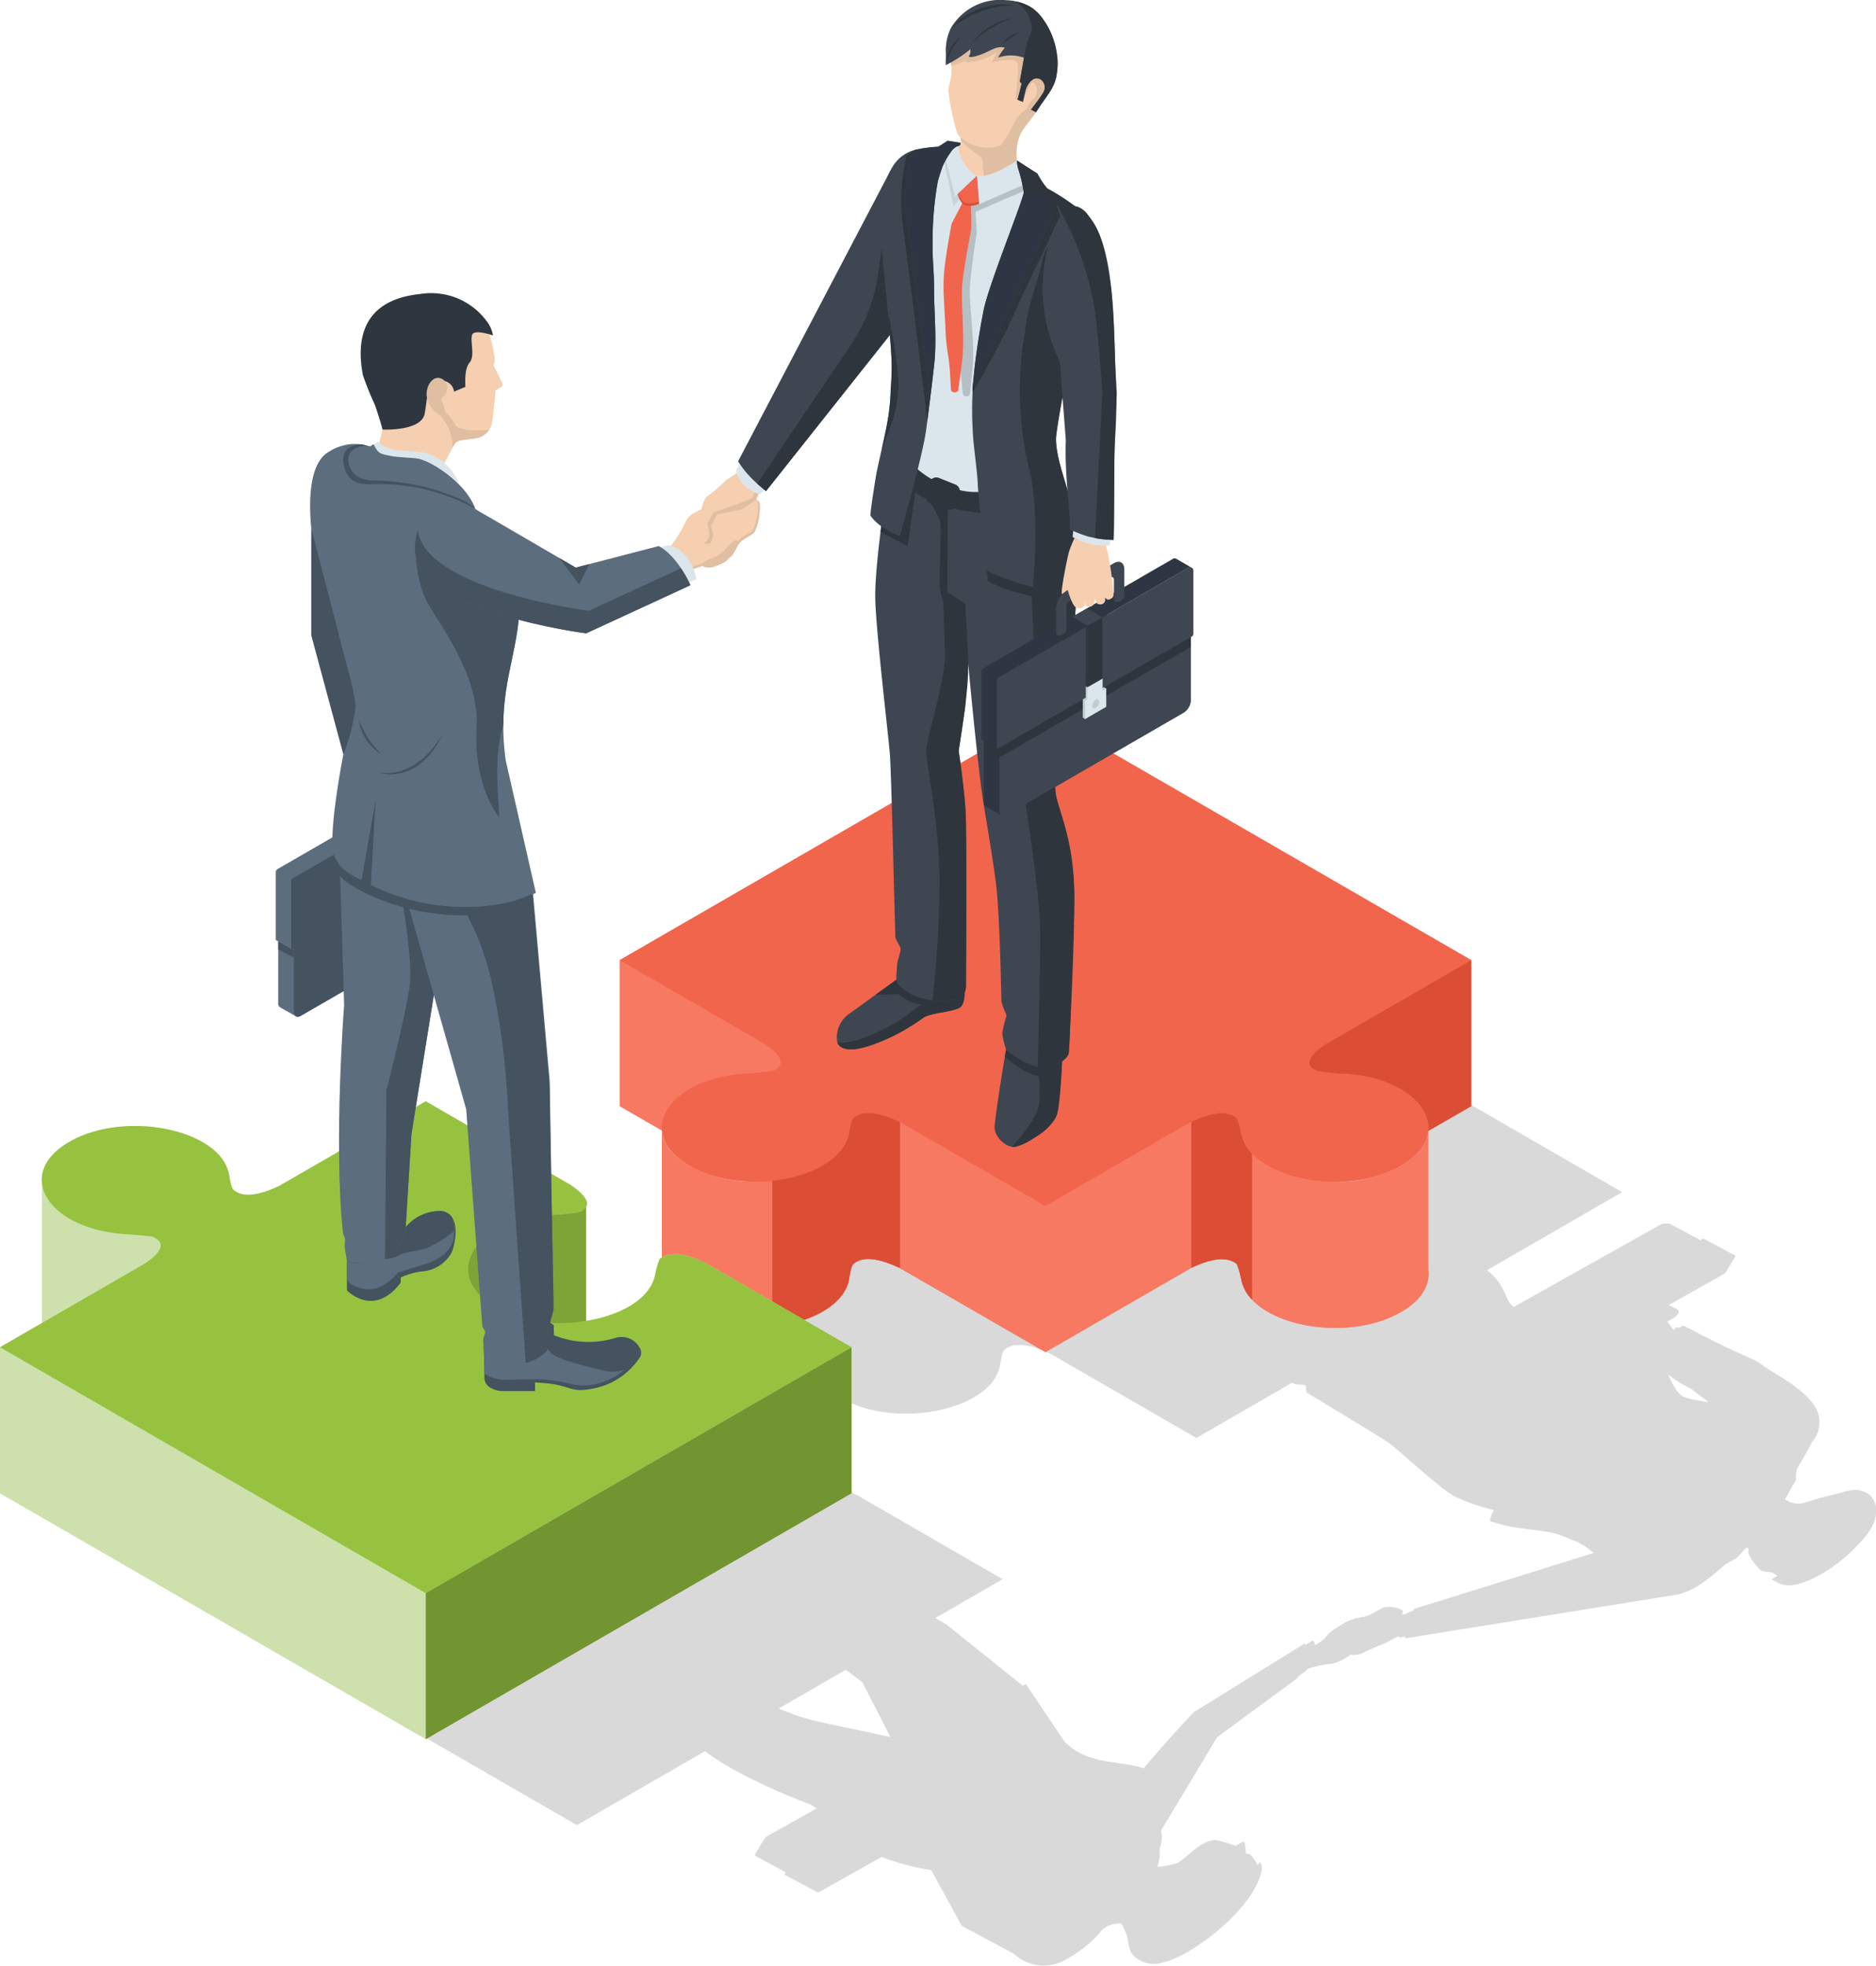 <svg xmlns="http://www.w3.org/2000/svg" width="234.781" height="245.922" viewBox="0 0 234.781 245.922"><g transform="translate(-454.528 -991.479)"><path d="M702.71,1264.383a2.456,2.456,0,0,0-.852-1.976,2.963,2.963,0,0,0-.915-.437,2.489,2.489,0,0,0-.311-.085,4.911,4.911,0,0,0-2.169.265l-.4.108c-.352.1-.735.2-1.161.3-.176.039-.353.081-.525.122l-.091.021,0,0c-.38.094-.733.19-1,.279-.545.186-1.023.316-1.467.445a2.678,2.678,0,0,1-1.924-.091,3.435,3.435,0,0,1-.564-.335l.014-.008h0l1.351-2.4a4.552,4.552,0,0,1,.141-1.436c.723-1.154,1.388-2.348,1.865-3.318a3.567,3.567,0,0,0,.935-2.353c.17-3.18-4.455-5.468-7-7.135-1.382-1.1-1.4-.666-7.866-3.947a24.164,24.164,0,0,0-2.264-1.134s-.11.105-.287.277l-.5-.045-.349.331c-.216-.309-.482-.691-.772-1.047l.524-.294c.81-.456,1.141-1,.737-1.219l-1.069-.573c7.366-4.136,7.015-3.883,7.178-4.166l1.051-1.736c.094-.13.118-.254.029-.3l-3.834-2.051a.432.432,0,0,0-.33.064l-.153.086-3.833-2.054a1.948,1.948,0,0,0-1.476.29l-18.025,10.116c-1.185-.72-.905-2.73-3.381-4.586l16.928-9.773-53.285-30.764-53.286,30.765-10.174,14.979,18.9,10.749c6.975,4.027,18.879,1.554,19.978-4.017.08-.407.224-1.674.559-1.979,1.365-1.227,3.861-.406,5.828.526l18.2,10.5,11.943-6.9c.243.092.488.17.6.2a6.705,6.705,0,0,1,1.075.089c.19.117,0,.809.207.936,3.4,2.078,9.031,5.426,10.395,6.385.844.594,6.156,5.515,8.089,6.6a24.122,24.122,0,0,0,4.5,1.59h0l.424.116a3.626,3.626,0,0,0-.5,1.376,20.923,20.923,0,0,0,3.022.77c.161.034.472.079.854.13s.837.108,1.287.162c0,0,1.677.212,2.772.422a16.7,16.7,0,0,1,1.727.607c.081.033.163.065.243.1l.992.4a9.083,9.083,0,0,1,1.7,1.083c.138.1.274.209.407.312l-22.51,7.01s-.039.087-.1.226l-.748.26-.106.141c-.213.028-.455.056-.573.058l.029-.047.035-.018-.03.009c.02-.033.037-.065.053-.1v0a.379.379,0,0,0,.046-.261v0a.149.149,0,0,0-.036-.058.977.977,0,0,0-.092-.076,3.324,3.324,0,0,0-2.162-.346c-.373.074-1.626.936-2.411,1.158-.188.023-.481.075-.809.151-.111.015-.216.029-.319.05a1.819,1.819,0,0,0-.456.156,4.344,4.344,0,0,0-.848.344c-.739.426-1.161.71-1.662,1.054a3.8,3.8,0,0,0-1.005,1.037c-.313.223-.612.433-.888.622l-.119.08-.018.012-.126.081a1.357,1.357,0,0,0-.327-.594l-.951.585a2.127,2.127,0,0,0-.034-.218h0l-13.889,8.6h0s-3.073,3.2-6.28,7.021l-.056-.018-.213-.063-.1-.029c-.048-.014-.1-.027-.146-.039l-.082-.022c-.086-.021-.171-.042-.257-.061l-.068-.017c-.106-.025-.211-.047-.318-.068l-.012,0c-2.242-.462-4.611-.478-6.754-1.606h0a7.909,7.909,0,0,1-1.87-1.369l-4.873-7.244c-.122.075-.244.151-.366.228l-9.579-7.682-1.38-.8,8.422-4.862c-.036-.021-18.189-10.5-18.229-10.521-10.953-5.19-10.776-6.225-35.057-20.243l-18.357,10.6c-1.945.908-4.372,1.675-5.709.472-.336-.3-.48-1.573-.56-1.98-1.1-5.569-13-8.043-19.979-4.015s-2.692,10.9,6.958,11.535c.453.029,2.507.189,3.428.323,2.043.839.769,2.169-.816,3.3l-18.245,10.534,53.286,30.764,16.032-9.256c4.679,3.578,13.174,6.658,13.174,6.658l.806.5-6.01,3.373,0,0-.1.057-.012.009c-.028.017-.055.035-.08.052l0,0a1.188,1.188,0,0,0-.369.369l-1.085,1.767c-.1.155-.092.289.048.363l3.729,2-.133.221c-.03.037-.033.073,0,.091l4.069,2.176a.417.417,0,0,0,.352-.068l7.715-4.331a28.19,28.19,0,0,0,6.191,1.626l3.848,7,6.479,3.466a5.491,5.491,0,0,0,6.573.731,15.685,15.685,0,0,0,3.736-2.829l.092-.077c.118-.139.318-.37.52-.614a3.04,3.04,0,0,1,2.575-.953s.11.179.262.491c.087.185.195.431.325.756.055.147.11.305.164.472a6.818,6.818,0,0,0,.483,1.956,3.564,3.564,0,0,0,3.73,1.226c3.683-.634,11.709-6.854,12.573-11.536a1.141,1.141,0,0,0-.208-1.076s-.126.165-.32.4a3.307,3.307,0,0,0-.958-1.378c-.054-.048-.126-.035-.455-.046l-.171-1.431c-.015-.114-.175-.119-.368-.012l-.675.378a.2.2,0,0,1-.146.033c-.289-.1-1.679-.554-2.29-.672a1.753,1.753,0,0,0-.728.042h0l-.006,0c-1.617.364-3.2,2.293-4.249,2.82a11.867,11.867,0,0,1-2.486.469,5.113,5.113,0,0,0,.292-2.289,3.906,3.906,0,0,0,.2-2.2c0-.011,0-.021,0-.031l-.064.1c.03-.061.084-.169.153-.308.979-1.609,4.052-6.726,5.75-9.556l.906-1.512.249-.415,10.048-7.391c.053-.085.1-.17.15-.253l.94-.683c.067-.079.128-.156.188-.234a14.939,14.939,0,0,1,2.279-.553,5.094,5.094,0,0,0,2.8-1.022c.128-.075.24-.146.342-.213a2.5,2.5,0,0,0,1.519-.207c.634-.374,2.855-1.26,2.855-1.26l1.566-.819a.46.46,0,0,0,.12.152l.739-.127c-.016.157-.015.236-.015.236L677.443,1275h0c2.285-.338,4.116-1.819,6.471-3.895l1.34-.714,1.227-1.314a.5.5,0,0,1,.326.174,1.438,1.438,0,0,0-.088.466,7.262,7.262,0,0,0,1.66,2.262c1.163.226,1.078-.049,1.982.612-.225.129-.463.272-.724.436l.147.072-.034,0a4.269,4.269,0,0,1,.7.362,3.071,3.071,0,0,0,1.881.287c2.372-.372,5.433-2.323,7.632-4.529.31-.311.6-.614.863-.906l.008-.009a9.066,9.066,0,0,0,1.393-1.894A3.856,3.856,0,0,0,702.71,1264.383Zm-137.323,24.808,8.4-4.848,2.068,1.553,3.513,6.859C568.609,1290.439,569.3,1290.763,565.387,1289.191Zm114.52-38.65a7.525,7.525,0,0,1-1.321-.371,1.78,1.78,0,0,1-.208-.127c-.15-.144-.278-.236-.418-.38a9.756,9.756,0,0,1-1.254-2.266,13.218,13.218,0,0,0,2.814,1.754l2.278,1.728C681.088,1250.766,680.437,1250.651,679.907,1250.541Z" transform="translate(-13.406 -83.967)" opacity="0.15"/><g transform="translate(454.528 1080.833)"><g transform="translate(77.549)"><path d="M693.655,1174.977v18.273l0,0-5.354,3.089-.007.005-11.02,6.363-1.974,1.139c-1.57,1.123-2.9,2.523-.814,3.294a24.015,24.015,0,0,0,3.428.325c6.194.407,10.175,3.384,10.387,6.531a3.465,3.465,0,0,1,0,.541c-.113,1.581-1.19,3.17-3.433,4.464-6.978,4.029-18.88,1.553-19.979-4.019a13.147,13.147,0,0,0-.558-1.977c-1.454-1.181-3.756-.445-5.709.471l-18.252,10.535-18.195-10.5c-1.967-.932-4.464-1.753-5.829-.525-.334.3-.48,1.572-.56,1.979-1.1,5.57-13,8.043-19.977,4.017-2.28-1.318-3.358-2.937-3.44-4.544v-.388c.153-3.174,4.151-6.191,10.394-6.6.454-.03,2.509-.191,3.429-.325,2.073-.849.732-2.21-.885-3.344l-1.887-1.092c-2.583-1.494-7.327-4.233-11.039-6.378l-.012-.007c-2.965-1.713-5.271-3.043-5.285-3.05v-18.271l53.286-30.766Z" transform="translate(-587.083 -1144.213)" fill="#f77962"/><path d="M644.118,1241.123v18.271l-18.2-10.5c-1.967-.932-4.464-1.753-5.829-.525-.334.3-.48,1.572-.56,1.979-1.1,5.57-13,8.043-19.977,4.017-2.28-1.318-3.358-2.937-3.44-4.544V1231.5c0,.061.007.123.012.184.135,1.558,1.215,3.123,3.427,4.4a16.327,16.327,0,0,0,7.612,1.977c5.822.171,11.616-2.189,12.366-6,.08-.4.226-1.671.56-1.977,1.367-1.226,3.862-.407,5.829.525Z" transform="translate(-590.832 -1179.593)" fill="#f77962"/><path d="M693.655,1174.978l-53.285-30.764-53.286,30.765c.037.021,18.189,10.5,18.223,10.525,1.616,1.136,2.958,2.495.883,3.345-.92.135-2.972.293-3.427.323-9.65.634-13.937,7.5-6.955,11.536s18.879,1.554,19.978-4.017c.08-.407.224-1.673.559-1.978,1.365-1.228,3.861-.406,5.828.526l18.2,10.5,18.251-10.537c1.953-.915,4.255-1.651,5.709-.47a13.418,13.418,0,0,1,.559,1.978c1.1,5.571,13,8.047,19.977,4.017s2.694-10.9-6.953-11.534a24.353,24.353,0,0,1-3.429-.325c-2.086-.772-.755-2.173.815-3.3Z" transform="translate(-587.083 -1144.213)" fill="#f1654c"/><path d="M726.1,1231.668v18.273c-.113,1.581-1.19,3.17-3.433,4.464-6.978,4.029-18.88,1.553-19.979-4.019a13.155,13.155,0,0,0-.558-1.977c-1.454-1.181-3.756-.445-5.709.471l-18.252,10.535v-18.273l18.249-10.535c1.953-.916,4.257-1.652,5.709-.471a13.22,13.22,0,0,1,.56,1.977c.751,3.812,6.559,6.175,12.385,6a16.337,16.337,0,0,0,7.594-1.979c2.2-1.273,3.283-2.829,3.426-4.384Z" transform="translate(-624.88 -1179.615)" fill="#f77962"/><path d="M716.972,1234.587v18.275a5.039,5.039,0,0,1-1.341-2.476,13.155,13.155,0,0,0-.558-1.977c-1.454-1.181-3.756-.445-5.709.471v-18.273c1.953-.916,4.254-1.652,5.706-.471a13.233,13.233,0,0,1,.56,1.977A5.014,5.014,0,0,0,716.972,1234.587Z" transform="translate(-637.826 -1179.615)" fill="#db4d35"/><path d="M760.094,1263.5a3.482,3.482,0,0,1,0,.541Z" transform="translate(-658.878 -1193.713)" fill="#db4d35"/><path d="M754.886,1196.8v18.275l-5.354,3.089v-.075c.236-3.339-3.84-6.641-10.387-7.072a23.979,23.979,0,0,1-3.428-.325c-2.087-.771-.755-2.172.814-3.294Z" transform="translate(-648.316 -1166.034)" fill="#db4d35"/><path d="M635.728,1230.616v18.273c-1.967-.932-4.464-1.753-5.829-.525-.334.3-.48,1.572-.56,1.979-.631,3.2-4.819,5.372-9.594,5.885v-18.273c4.774-.511,8.963-2.69,9.594-5.888.08-.4.226-1.671.56-1.977C631.266,1228.865,633.761,1229.684,635.728,1230.616Z" transform="translate(-600.637 -1179.593)" fill="#db4d35"/></g><g transform="translate(0 48.43)"><path d="M561.1,1257.762v18.273L507.814,1306.8l-53.286-30.764v-18.272l5.245-3.029,0-17.64c-.127-1.76.92-3.572,3.426-5.019,6.978-4.029,18.88-1.556,19.979,4.014.082.407.226,1.675.562,1.981,1.337,1.2,3.763.435,5.709-.473L507.81,1227l18.2,10.5c1.231.866,2.349,1.908,1.869,2.706v14.258c4.366-.685,8.051-2.777,8.639-5.759a13.526,13.526,0,0,1,.56-1.979c1.473-1.2,3.824-.424,5.793.51C542.908,1247.259,561.061,1257.74,561.1,1257.762Z" transform="translate(-454.528 -1226.997)" fill="#cee0ab"/><path d="M507.815,1288.523l-53.286-30.765,18.245-10.534c1.585-1.127,2.859-2.458.816-3.3-.92-.133-2.975-.294-3.428-.322-9.65-.635-13.936-7.507-6.958-11.535s18.879-1.554,19.979,4.015c.081.407.225,1.675.56,1.98,1.337,1.2,3.764.437,5.709-.471l18.357-10.6,18.2,10.506c1.613,1.135,3.035,2.576.909,3.363a24.1,24.1,0,0,1-3.428.325c-9.647.635-13.932,7.506-6.955,11.534s18.879,1.554,19.98-4.016a13.476,13.476,0,0,1,.559-1.979c1.474-1.2,3.824-.423,5.794.511.04.018,18.193,10.5,18.229,10.521Z" transform="translate(-454.528 -1226.996)" fill="#96c240"/><path d="M598.893,1279.583v18.273l-53.282,30.761v-18.27l37.456-21.626Z" transform="translate(-492.325 -1248.818)" fill="#729431"/><path d="M569.416,1249.58v14.258a17.857,17.857,0,0,1-11.341-1.742c-6.977-4.027-2.691-10.9,6.957-11.533a24.293,24.293,0,0,0,3.427-.325A1.774,1.774,0,0,0,569.416,1249.58Z" transform="translate(-496.068 -1236.368)" fill="#7ea336"/></g></g><g transform="translate(489.036 991.478)"><g transform="translate(0 36.716)"><g transform="translate(0 58.257)"><path d="M537.985,1168.791l1.951,1.1,0,7.912a1.937,1.937,0,0,1-.879,1.521l-22.184,12.813a.607.607,0,0,1-.634.051l-1.922-1.083a.6.6,0,0,1-.274-.576v-7.913Z" transform="translate(-513.734 -1160.032)" fill="#5c6d7e"/><path d="M514.045,1192.832v.962l1.951,1.045v-1.147l-.134.077a.127.127,0,0,1-.151,0Z" transform="translate(-513.734 -1170.008)" fill="#45525f"/><path d="M513.513,1171.379v8.393a.123.123,0,0,0,.074.129l1.9,1.1a.123.123,0,0,0,.149,0l13.6-7.855v-11.089l-15.523,8.964A.416.416,0,0,0,513.513,1171.379Z" transform="translate(-513.513 -1157.235)" fill="#5c6d7e"/><path d="M541.416,1156.137a.42.42,0,0,0-.629-.364L517.023,1169.5a.419.419,0,0,0-.21.364v8.394c0,.125.088.176.2.114l.135-.077v7.913c0,.562.394.787.879.508l22.184-12.813a1.937,1.937,0,0,0,.879-1.521l0-7.912.136-.078a.435.435,0,0,0,.2-.34Z" transform="translate(-514.882 -1154.606)" fill="#45525f"/><path d="M513.869,1167.6l1.951,1.1,13.572-7.836,10.172-5.874a.414.414,0,0,1,.385-.017l-1.883-1.085a.413.413,0,0,0-.432-.008l-8.242,4.759Z" transform="translate(-513.661 -1153.818)" fill="#5c6d7e"/></g><g transform="translate(8.909 114.768)"><g transform="translate(0.001)"><path d="M536.1,1252.435l-7.354,4.245v2.28a3.47,3.47,0,0,0,3.152,1.249,5.8,5.8,0,0,0,3.218-2.059s4.3-1.123,5.5-2.027a4.526,4.526,0,0,0,1.372-4.753l0-.007a1.841,1.841,0,0,0-1.578-.947A5.681,5.681,0,0,0,536.1,1252.435Z" transform="translate(-528.743 -1250.414)" fill="#45525f"/><g transform="translate(0 0.957)"><path d="M542.115,1255.451h0a3.74,3.74,0,0,1-.374,1.04,4.63,4.63,0,0,1-3.687,2.192,8.892,8.892,0,0,0-2.578.75v.636c-3.4,4.5-6.731.975-6.731.975v-1.406a3.272,3.272,0,0,0,3.055,1.152,6.335,6.335,0,0,0,3.314-1.995s4.5-1.206,5.662-2.156a4.549,4.549,0,0,0,1.213-4.59C542.018,1252.094,542.685,1253.146,542.115,1255.451Z" transform="translate(-528.743 -1252.05)" fill="#45525f"/></g></g><g transform="translate(17.131 15.559)"><path d="M577.553,1278.61a2.577,2.577,0,0,0-3.006-1.278,11.545,11.545,0,0,1-7.749-.322c-1.725,3.35-8.774,1.49-8.774,1.49l.082,3.294a3.7,3.7,0,0,0,2.059.776c.756.07,2.417-.153,5.245-.008,2.2.113,3.517,1.405,7.143.555a7.9,7.9,0,0,0,5.072-4.358C577.6,1278.708,577.578,1278.659,577.553,1278.61Z" transform="translate(-558.024 -1277.01)" fill="#45525f"/><path d="M577.676,1280.9a8.932,8.932,0,0,1-5.351,3.9c-3.625.849-2.99-.287-6.875-.576q-.52-.039-.963-.064v1.083h-3.978a3.139,3.139,0,0,1-1.388-.311,1.5,1.5,0,0,1-.974-1.308l.006-.594a4.385,4.385,0,0,0,2.1.684c.756.071,2.606-.1,5.245.032,3.891.19,3.356,1.364,6.982.515a8.312,8.312,0,0,0,5.2-4.261A1.144,1.144,0,0,1,577.676,1280.9Z" transform="translate(-558.075 -1278.251)" fill="#45525f"/></g><path d="M528.743,1260.772v-2.28a6.729,6.729,0,0,0,4.769-.228,4.829,4.829,0,0,0,1.834-.515c.7-.435,2.365-.435,3.692-.989a16.592,16.592,0,0,0,3.088-1.979s.6,3.089-4.271,4.3l-2.743.852s-1.722,2.332-3.893,2.091S528.743,1260.772,528.743,1260.772Z" transform="translate(-528.742 -1252.226)" fill="#5c6d7e"/><path d="M558.106,1282.851a4.354,4.354,0,0,0,2.88.782c1.846-.04,3.459-.051,3.459-.051a16.931,16.931,0,0,1,4.263.538,7.333,7.333,0,0,0,4.164-.164,11.643,11.643,0,0,0,1.628-.732c.453-.3,1.115-.824,1.115-.824a4.81,4.81,0,0,1-2.836.039c-1.577-.452-4.831-1.091-6.178-2a4.026,4.026,0,0,1-.538-.625s-5.094.559-8.038-.26Z" transform="translate(-540.893 -1262.508)" fill="#5c6d7e"/></g><g transform="translate(7.906 56.279)"><path d="M527.027,1162.28l.653,20.9s-1.332,17.243-.152,28.468c.028.269.221.511.252.773.042.353-.076.723-.028,1.063.084.594.176,1.165.278,1.707,0,0,6.217,2.081,7.354-4.245l.724-11.664,2.8-17.4-4.381-31.445Z" transform="translate(-527.027 -1150.437)" fill="#5c6d7e"/><path d="M543.16,1187.445l-2.956,18.32-.725,11.664c-.566,3.188-2.56,4-2.585,4.017l.169-21.119s2.589-9.962,2.945-13.381c.514-4.957-2.925-20.889-2.925-20.889l3.24,3.063Z" transform="translate(-531.121 -1156.919)" fill="#45525f"/><path d="M556.636,1179.361l2.25,25.277.472,28.579-.435,1.642.467.353.021,1.229s-.786,5.473-8.738,2.948l-.115-2.455.274-.917-.378-.66-2.019-27.172-8.211-28.937Z" transform="translate(-532.503 -1162.393)" fill="#5c6d7e"/><path d="M553.5,1184.225a34.361,34.361,0,0,1,3.487,8.806,89.37,89.37,0,0,1,2.076,14.528c.193,3.667,2.333,33.751,2.333,33.751s2.849-.624,3.4-3a2.214,2.214,0,0,0,.122-.7c-.011-.2-.012-.491-.012-.973,0-.068-.476-.355-.471-.378.1-.427.338-1.2.438-1.673.01-.049-.078-5.122-.149-8.463-.187-8.868-.354-19.433-.354-19.433l-2.123-24.07A18.064,18.064,0,0,1,553.5,1184.225Z" transform="translate(-538.011 -1163.792)" fill="#45525f"/></g><g transform="translate(10.635)"><path d="M548.72,1066.3a.183.183,0,0,0-.091.143c-.048.514-.281,2.979-.45,3.944a2.427,2.427,0,0,1-2.063,1.979l-1.5.2c-.318.043-.9.159-1.075.428l-1.689,3.126-7.841-2.93.473-1.922a34.573,34.573,0,0,0-1.072-3.409,22.839,22.839,0,0,1-1.175-3.053c-1-4.485-.625-9.682,6.9-10.488,6.667-.714,8.885,3.62,9.4,8.227a.454.454,0,0,1-.017.184l-.144.477,1.09,2.245a.382.382,0,0,1-.152.5Z" transform="translate(-531.752 -1054.239)" fill="#f5cfb0"/><path d="M547.46,1057.706a3.964,3.964,0,0,1,.784,1.792s-2.319-.844-2.607-.089.4,2.653-.324,3.486-.512,3.028-.512,3.028l-1.429.6a1.544,1.544,0,0,0-1.8-1.344c-1.609.193-1.474,1.811-1.87,4.075s-5.282,2.013-5.282,2.013-.157-.75-.928-3.032a38.365,38.365,0,0,1-1.526-3.772c-.84-4.371-.128-9.372,7.11-10.146A8.662,8.662,0,0,1,547.46,1057.706Z" transform="translate(-531.692 -1054.242)" fill="#2e373f"/><path d="M553.62,1078.769l0,.006a2.439,2.439,0,0,1-1.709,1.079l-1.5.2c-.317.043-.9.159-1.075.428l-.318.588a5.583,5.583,0,0,0-1.2-3.674,1.533,1.533,0,0,0-.463-.472,3.871,3.871,0,0,1-1.212-1.337,2.5,2.5,0,0,1-.258-1.941c.191-.849,1.065-1.858,2.075-1.064a1.058,1.058,0,0,1,.34.433,1.63,1.63,0,0,1-.366,1.58c-.237.241-.377.375-.306.484a3.075,3.075,0,0,1,.443,1.442,6.354,6.354,0,0,1,1.3,1.626C550.052,1079.223,553.62,1078.769,553.62,1078.769Z" transform="translate(-537.544 -1061.733)" fill="#e0bea1"/></g><g transform="translate(48.704 25.466)"><path d="M596.763,1104.746a15.366,15.366,0,0,0,2.186-3.072c.686-1.429.728-1.541,2.051-2.219.83-.425,1.2-.284,1.2-.284s-1.054.418-.86,2.41c.063.648-.293.7-.293.7a26.8,26.8,0,0,0,1.93-2.022,9.376,9.376,0,0,0,.613-2.21s4.834-.913,5.027.55a7.014,7.014,0,0,1-.637,3.542c-.225.388-1.5.815-2.013,1.545-.479.687-.552,1.292-1.014,1.577-.641.394-2.914.91-4.35,1.4a3.948,3.948,0,0,0-1.219.707Z" transform="translate(-596.763 -1097.767)" fill="#f5cfb0"/></g><path d="M599.568,1112.3l-1.448.679-4.05-4.361,2.045-.562C599.164,1108.88,599.568,1112.3,599.568,1112.3Z" transform="translate(-546.942 -1076.573)" fill="#dbe6ec"/><g transform="translate(4.303 18.498)"><path d="M540.949,1087.376c-.819-.251-3.473-.317-4.222-.482a4.2,4.2,0,0,1-1.632-.66,1.1,1.1,0,0,1-.354-.376l-.931.714a1.092,1.092,0,0,0,.354.377,4.209,4.209,0,0,0,1.631.66c.749.165,3.4.231,4.223.482a13.821,13.821,0,0,1,4.895,3.135A6.54,6.54,0,0,0,540.949,1087.376Z" transform="translate(-526.239 -1085.858)" fill="#dbe6ec"/><path d="M545.345,1125.977c-1.25-9.246,1.822-13.066,1.765-20.559,0,0-1.792-7.295-3.328-9.038-.829-.94-2.958-2.293-2.253-1.9-1.037-2.828-4.657-5.485-6.882-6.164-.664-.2-2.588-.211-3.619-.4-1.279-.229-1.389-.317-1.734-.651a5.149,5.149,0,0,1-.484-.82c-.055.011-.381.263-.443.266-.094-.026-.8-.191-1.082-.243a6,6,0,0,0-4.006.879c-3.076,1.639-2.538,8.435-1.976,11.875.859,5.244,5.844,17.931,4.725,21.655-.9,2.979-2.913,14.07-2.241,16.7a5.077,5.077,0,0,0,3.521,3.38l1.864-11.457-.707,12.094s10.74,5.7,20.654.979Z" transform="translate(-520.869 -1086.083)" fill="#5c6d7e"/><path d="M554.4,1130.616c-1.537,4.517-.2,11.887-.621,11.381-.59-.714-3.122-4.57-2.72-11.17s-5.027-13.29-6.29-15.808c-1.388-2.764-1.544-7.419-1.216-6.831,0,0,6.7,2.937,12.846,5.995.042.164.064.255.064.255C556.51,1120.628,554.422,1124.31,554.4,1130.616Z" transform="translate(-530.222 -1095.103)" fill="#45525f"/><g transform="translate(13.122 7.828)"><path d="M577.773,1109.413l-13.049,6.018s-21.361-2.726-21.425-10.574c-.036-4.471,3.735-6.663,7.236-5.132.282.122,12.886,7.484,12.886,7.484l10.39-2.7C576.251,1105.835,577.773,1109.413,577.773,1109.413Z" transform="translate(-543.299 -1099.239)" fill="#5c6d7e"/><path d="M577.93,1111.56l-1.28,2.558-2.5-3.323c1.24.723,2.07,1.209,2.07,1.209Z" transform="translate(-556.103 -1104.034)" fill="#45525f"/><path d="M577.773,1111.764l-13.048,6.017s-21.36-2.727-21.424-10.574a6.644,6.644,0,0,1,.368-2.305c.963,7.457,21.389,10.061,21.389,10.061l11.539-5.32A14.615,14.615,0,0,1,577.773,1111.764Z" transform="translate(-543.299 -1101.589)" fill="#45525f"/></g><path d="M544.489,1094.555a24.97,24.97,0,0,0-13.141-3.07c-2.431.062-2.99-1.17-3.251-2.1-.758-2.7,1.464-2.833,2.149-2.9l.335.081.4.109c-1.017-.041-2.813.507-2.335,2.262.2.741.76,2.039,3.061,2.083a27.625,27.625,0,0,1,11.483,2.589,9.565,9.565,0,0,1,1.27.907A.422.422,0,0,1,544.489,1094.555Z" transform="translate(-523.803 -1086.116)" fill="#45525f"/><path d="M521.112,1104.477v13.367l4.02,14.912a24.342,24.342,0,0,0,1.532-6.064,27.2,27.2,0,0,0-.966-4.542Z" transform="translate(-520.97 -1093.584)" fill="#45525f"/><path d="M527.128,1170.774s.042.763.042,1.149c0,.415,1.747,1.959,6.042,3.5,6.248,2.247,14.083,2.168,17.977-.35l-.066-.676s-3.505,2-10.214,1.52a26.151,26.151,0,0,1-9.847-2.669l.594-10.576-1.752,9.938A8.283,8.283,0,0,1,527.128,1170.774Z" transform="translate(-523.466 -1117.736)" fill="#45525f"/><g transform="translate(6.113 34.825)"><path d="M535.371,1153.31c3.457.562,6.319-1.752,8.048-4.749C541.962,1151.944,538.849,1154.3,535.371,1153.31Z" transform="translate(-532.999 -1146.703)" fill="#45525f"/><path d="M531.317,1145.385a11.365,11.365,0,0,0,2.842,4.347A5.811,5.811,0,0,1,531.317,1145.385Z" transform="translate(-531.317 -1145.385)" fill="#45525f"/></g></g></g><g transform="translate(52.163)"><g transform="translate(18.048 57.222)"><g transform="translate(0 63.772)"><path d="M643.17,1198.294s-6.461,4.678-8.2,5.92a3.594,3.594,0,0,0-1.4,3.354c.267,1.208,1.99,1.254,4.111.538a23.537,23.537,0,0,0,6.522-3.394c.879-.688,4-.825,4.744-1.374,1-.732.391-3.69.391-3.69Z" transform="translate(-633.526 -1198.294)" fill="#3e4651"/><path d="M649.406,1203.86a1.37,1.37,0,0,1-.287.491c-.272.384-2.437.731-2.437.731a7.149,7.149,0,0,0-2.1.553,28.09,28.09,0,0,1-4.072,2.455c-3.621,1.7-4.965,1.587-4.965,1.587-1.724.07-1.871-.866-1.871-.866,1.851.452,7.1-1.926,9.843-4.27a4.2,4.2,0,0,1,.8-.453,5.167,5.167,0,0,1-3-1.32l-2.87.088c.9-.649,1.826-1.319,2.622-1.894a1.394,1.394,0,0,0,.719,1.048,9.4,9.4,0,0,0,1.447.906,8.931,8.931,0,0,0,2.327.641h0a7.9,7.9,0,0,0,2.829-.091,1.8,1.8,0,0,0,1.185-.878A3.417,3.417,0,0,1,649.406,1203.86Z" transform="translate(-633.586 -1199.401)" fill="#2f353d"/></g><g transform="translate(19.748 73.026)"><path d="M668.921,1214.113s-.974,5.2-1.625,10.481c-.195,1.583,1.671,3.046,2.73,2.713,1.436-.453,4.625-2.35,5.048-4.007a58.383,58.383,0,0,0,.665-6.839Z" transform="translate(-667.282 -1214.113)" fill="#3e4651"/><path d="M676.656,1217.221s-.246,6.2-.719,7.012a6.658,6.658,0,0,1-2.653,2.664c-1.951,1.348-2.9,1.2-2.9,1.2s3.089-3.274,3.364-5.272a16.9,16.9,0,0,0-.012-3.546,7.8,7.8,0,0,1-3.3-1.716c-.548-.4-.817-.623-.946-.742.056-.328.107-.621.152-.875a7,7,0,0,0,1.1.766,8.944,8.944,0,0,0,2.862,1.393v-.006c-.013-.09.053-1.911.053-1.911s1.036.371,1.863.642C676.042,1217,676.656,1217.221,676.656,1217.221Z" transform="translate(-668.198 -1214.873)" fill="#2f353d"/></g><g transform="translate(4.81)"><path d="M665.315,1094.583s1.231,9.432,1.365,10.236a17.314,17.314,0,0,1,.1,4.071c-.246,2.94-3,18.261-2.49,22.1.42,3.138,2.044,5.192,2.318,11.461.25,5.715-.488,18.408-.608,21.136a1.319,1.319,0,0,1-.526.982,3.759,3.759,0,0,1-2.388,1.095,7.186,7.186,0,0,1-3.86-1.51c-1.336-.846-1.1-.811-1.1-.811a10.39,10.39,0,0,1-.478-2.026,17.484,17.484,0,0,1,.553-2.231,9.271,9.271,0,0,1-.658-1.787c-.1-4.746-.271-10.923-.622-14.218-.275-2.585-1.375-9.061-1.579-10.279-.848-5.09-2.283-21.3-2.283-21.3a26.753,26.753,0,0,1,.14,7.263c-.206,2.445-1,7.213-1,7.213s.84,5.971.888,7.977c.128,5.391.019,21.531.019,21.531a1.6,1.6,0,0,1-1.343,1.622,10.945,10.945,0,0,1-2.275.182,9.7,9.7,0,0,1-2.893-.712,9.347,9.347,0,0,1-1.447-.906c-.376-.29-.846-.51-.727-1.808.051-.555.027-.8.123-1.5a12.766,12.766,0,0,0,.4-1.532c-.012-.414-.659-1.138-.672-1.592-.212-7.375-.484-19.471-.67-22.608-.115-1.942-1.807-15.839-1.846-19.893-.045-4.722,1.8-16.168,1.8-16.168a1.55,1.55,0,0,1,1.911-1.211c1.521.421,4.172,2.9,7.446,3.127C656.791,1092.759,664.96,1092.64,665.315,1094.583Z" transform="translate(-641.749 -1089.288)" fill="#3e4651"/><path d="M647.725,1090.653l-1.442,10.137c-1.1-.564-1.745-.933-3.4-1.78.085-.677.171-1.347.258-1.993.373.119.656.21.719.239l3.176-7C647.253,1090.375,647.483,1090.509,647.725,1090.653Z" transform="translate(-642.219 -1089.69)" fill="#2f353d"/><path d="M652.87,1098.241l2.509,1.309-.071,10.3,2.245,1.462.407,7.294-.412,5.6-.816,5.509s.773,4.917.886,8.313c.128,3.823.029,20.573.029,20.573.059.943-.119,1.838-1.074,2.131a7.521,7.521,0,0,1-3.119.2,136.822,136.822,0,0,0,.886-15.457c-.235-8.292-1.719-14.281-1.662-15.757.071-1.831,2.086-7.692,2.334-11.562.05-.785-.205-6.386-.215-7.134a6.655,6.655,0,0,1-.439-2.5c.027-2.644.133-5.526.129-7.025C654.485,1100.516,652.87,1098.241,652.87,1098.241Z" transform="translate(-646.284 -1093.003)" fill="#2f353d"/><path d="M675.09,1113.392s1.622,0,2.337.049c.585.04,2.447.036,2.447.036a6.241,6.241,0,0,1,.331,2.509,23.622,23.622,0,0,1-.043,3.023c-.57,5.936-2.759,15.084-2.48,21.936.078,1.917,2.12,5.2,2.366,12.612.067,2.011-.468,15.671-.6,18.938-.012.3-.06.81-.082,1.23a1.393,1.393,0,0,1-.4.74,6.713,6.713,0,0,1-.714.579,3.273,3.273,0,0,1-2.789.5s.417-14.524.295-17.785c-.182-4.882-1.764-14.82-1.764-14.82l1.213-15.438-.487-10.857Z" transform="translate(-655.132 -1099.291)" fill="#2f353d"/></g></g><g transform="translate(31.682)"><path d="M670.634,997.952a12.931,12.931,0,0,0-1.519-3.207c-3.072-5.338-10.93-1.374-11.506.916-.319,1.269.34,4.74.064,5.8-.218.838-.344,1.552-.344,1.552a31.96,31.96,0,0,0,1.118,5.365,2.592,2.592,0,0,0,.418.542c.166,1.058-.325,1.048-.7,1.505-.243.3-.893.206-.893.206,1.037,3.053,2.706,3.709,2.706,3.709,1.062.858,3.906.923,3.906.923a8.578,8.578,0,0,0,3.84-.8c-.894-.263-1.344-1.262-1.578-1.728a4.677,4.677,0,0,1-.255-2.119,4.947,4.947,0,0,1,.764-2.644h0c.3-.4.613-.84,1-1.291a33.289,33.289,0,0,0,2.24-3.516,9.692,9.692,0,0,0,.981-3.71A5.822,5.822,0,0,0,670.634,997.952Z" transform="translate(-657.014 -991.73)" fill="#f5cfb0"/><path d="M671.052,999.456a9.662,9.662,0,0,1-.981,3.71,33.273,33.273,0,0,1-2.238,3.516c-.388.451-.7.892-1,1.291a4.937,4.937,0,0,0-.764,2.645,4.668,4.668,0,0,0,.255,2.118c.042.082.09.181.146.29l-.154.022c-.573-.424-2.962,1.9-3.92,1.449-.834-.4-.218-2.975-.906-3.2a14.652,14.652,0,0,1-2.4-2.017s-.011-.156-.013-.2-.02-.154-.02-.154a5.1,5.1,0,0,0,5.021,1.009,17.787,17.787,0,0,0,1.807-3.083,5.019,5.019,0,0,1,1.542-1.592c-.073-.475.949-1.329,1.017-1.437s.3-.917.1-1.175a5.593,5.593,0,0,0-.317-.555c-.382-.494-1.191,2.007-1.355,2.437a5.337,5.337,0,0,1-.943-.387c.042-.509.321-2.626.3-4.192a.74.74,0,0,0-.738-.73,11.276,11.276,0,0,0-2.55.32l.64-1.263a7.718,7.718,0,0,1-3.572,1.243c-.582.057-.078-.427-.448-.135a9.42,9.42,0,0,1-1.669.584,21.211,21.211,0,0,1-.112-4.309c.575-2.289,8.433-6.254,11.5-.916a12.97,12.97,0,0,1,1.519,3.207A5.791,5.791,0,0,1,671.052,999.456Z" transform="translate(-657.189 -991.73)" fill="#e0bea1"/><path d="M667.712,992.513a6.436,6.436,0,0,0-3.273-1.006,7.143,7.143,0,0,0-7.009,3.586,6.546,6.546,0,0,0-.584,2.865c.023.422,0,1.68,0,1.68a17.173,17.173,0,0,0,3.066-1.986,1.192,1.192,0,0,1-.2.9c.29.222,1.47-.221,1.815-.362,1.034-.422,1.763-1.01,2.712-.742a8.154,8.154,0,0,0-.845,1.241,4.752,4.752,0,0,1,3.243.023c-.1.443-.461,2.609-.531,2.974l.232.239c-.434,1.774-.239,1-.506,2.016,0,0,.446.2.661.273,0,0,.3-1.385.349-1.509.611-1.685,1.633-1.617,2.057-1.136.928,1.056-.177,1.908-1.388,3.625l.634.322c1.315-2.131,2.292-2.929,2.559-4.526a11.183,11.183,0,0,0-.177-3.78A8.5,8.5,0,0,0,667.712,992.513Z" transform="translate(-656.834 -991.479)" fill="#3e4651"/><path d="M671.732,991.785A4.091,4.091,0,0,1,673.7,996.1a25.644,25.644,0,0,1-.872,2.679s-.249,1.456-.4,2.29l-.14.751.232.239c-.126.625-.506,2.016-.506,2.016.288.137.465.186.661.273,0,0,.326-1.528.429-1.746.7-1.47,1.5-1.319,1.946-.938a1.24,1.24,0,0,1,.2,1.488,22.506,22.506,0,0,1-1.557,2.177l.634.322.651-1.034a17.668,17.668,0,0,0,1.267-1.867,6.849,6.849,0,0,0,.75-3.965,9.974,9.974,0,0,0-1.721-4.677A5.092,5.092,0,0,0,671.732,991.785Z" transform="translate(-663.014 -991.606)" fill="#2f353d"/><g transform="translate(0 0.576)"><path d="M662.444,998.442a8.4,8.4,0,0,1,5.252-3.175A12.894,12.894,0,0,0,662.444,998.442Z" transform="translate(-659.16 -993.627)" fill="#2f353d"/><path d="M656.83,1002.6a5.007,5.007,0,0,1,1.921-3.383A11.43,11.43,0,0,0,656.83,1002.6Z" transform="translate(-656.83 -995.265)" fill="#2f353d"/><path d="M669.028,999.779a3.222,3.222,0,0,1,2.09-1.353C670.677,998.672,669.462,999.455,669.028,999.779Z" transform="translate(-661.892 -994.938)" fill="#2f353d"/><path d="M673.582,1000.4a11.392,11.392,0,0,1,1.82-4.863A21.953,21.953,0,0,1,673.582,1000.4Z" transform="translate(-663.782 -993.738)" fill="#2f353d"/><path d="M675.063,1005.568a12.535,12.535,0,0,0,.35-3.592A5.589,5.589,0,0,1,675.063,1005.568Z" transform="translate(-664.396 -996.411)" fill="#2f353d"/><path d="M676.035,999.683c1.385.389,1.568,2.7,1.393,3.36C677.457,1002.729,677.273,1000.264,676.035,999.683Z" transform="translate(-664.799 -995.459)" fill="#2f353d"/><path d="M676.559,997.366a1.972,1.972,0,0,1,1.312,1.779A3.734,3.734,0,0,0,676.559,997.366Z" transform="translate(-665.017 -994.498)" fill="#2f353d"/><path d="M657.848,995.5a8.8,8.8,0,0,1,8.073-2.943A12.594,12.594,0,0,0,657.848,995.5Z" transform="translate(-657.252 -992.463)" fill="#2f353d"/></g></g><g transform="translate(24.897 17.918)"><path d="M650.666,1022.857a12,12,0,0,1,2.651-.736c.167.072.29,2.386,2.177,3.828,1.571,1.2,5.443-1.67,5.443-1.67s1.254,3.241,1.51,3.263c0,0,.82,41.289-.924,41.145a53.111,53.111,0,0,1-9.353-1.489c-4.323-1.166-7.171-6.165-6.922-7.467C645.633,1057.724,649.266,1023.544,650.666,1022.857Z" transform="translate(-645.233 -1022.107)" fill="#dbe6ec"/><path d="M668.561,1027.36l-2.128-1.3-.2-.241-.862.511a7.49,7.49,0,0,1,1.522,2.592c-.449.191-3.349,1.238-4.943,1.812l-.3-2.627-2.242,2.292a2.068,2.068,0,0,0,.632,1.027l-1.334,2.823c-1.019,7.272-.785,7.051-.265,12.886a25.647,25.647,0,0,0,.474,3.543c.318,1.4.427,3.487.552,4.332.058.392.736.4.882.054,0,0,.2-1.773.359-3.686.238-2.784-.4-7.019-.37-9.361.025-1.819.865-7.223.865-7.223l-.15-2.568,6.262-2.7-.1-.506,1.242.366Z" transform="translate(-650.529 -1023.647)" opacity="0.17"/><path d="M660.757,1026.389l-2.732,2.584-.532-2.366-.643-2.189.389-.645s.245-.356.339-.493a1.463,1.463,0,0,1,.593-.527,1.686,1.686,0,0,0,.325-.118s-.275.774.659,2.242C660.057,1026.3,660.757,1026.389,660.757,1026.389Z" transform="translate(-650.054 -1022.326)" fill="#dbe6ec"/><path d="M663.528,1027.71l.276,3.574s2.32-1.027,3.025-1.327c.679-.29,2.637-1.152,2.637-1.152s-.1-.961-.185-1.293a14.23,14.23,0,0,0-.752-1.693s-1.824,1.111-2.408,1.358C664.181,1028,663.528,1027.71,663.528,1027.71Z" transform="translate(-652.825 -1023.647)" fill="#dbe6ec"/><g transform="translate(6.625 2.092)" opacity="0.11"><path d="M660.614,1028.091l-2.916,3.389-1.14-5.482.171-.315,1.176,4.556,2.4-2.273A.973.973,0,0,0,660.614,1028.091Z" transform="translate(-656.558 -1025.682)" fill="#2f353d"/></g></g><g transform="translate(0 58.946)"><path d="M606.045,1110.391c-.182.062-1.15.194-1.387-.288-.173-.35,1.752-1.025,1.752-1.025a3.746,3.746,0,0,0,1.208-.936,9.574,9.574,0,0,1,.985-.967c.342-.286.751.07.751.07a6.376,6.376,0,0,1-1.726,2.462A8.831,8.831,0,0,1,606.045,1110.391Z" transform="translate(-603.494 -1098.389)" fill="#e0bea1"/><path d="M611.623,1094.661l-2.574-2.426-1.706,1.128a19.465,19.465,0,0,1-2.268,1.955c-.513.267-.646,1.133-.941,2.066a5.477,5.477,0,0,0-.324,1.684,4.83,4.83,0,0,0,.486,1.41c.322.8.639,1.075,1.051.74.658-.536.157-1.941.112-2.175l.8-1.427,2.956-.56,1.979-1.284C610.8,1096.306,611.623,1094.661,611.623,1094.661Z" transform="translate(-603.144 -1092.236)" fill="#f5cfb0"/><path d="M612.21,1094.662a12.647,12.647,0,0,0-.532,1.177l-1.874,1.217-2.956.56-.8,1.428c.044.234.545,1.638-.113,2.175a.44.44,0,0,1-.712-.1.628.628,0,0,0,.24-.129c.658-.536.157-1.942.113-2.176l.8-1.426,2.809-.961,2.021-.817a12.725,12.725,0,0,1,.532-1.179l-2.227-2.094.123-.1Z" transform="translate(-603.733 -1092.236)" fill="#e0bea1"/><path d="M610.432,1102.417c-.226.388-1.5.817-2.015,1.546-.477.686-.55,1.292-1.014,1.576-.641.395-2.917.9-4.35,1.4-.114.04-.2.075-.264.1-.033-.091-.071-.182-.113-.277.053-.022.113-.047.173-.067,1.433-.5,3.709-1.009,4.348-1.4.464-.286.537-.889,1.016-1.577.51-.73,1.788-1.156,2.015-1.544a7.032,7.032,0,0,0,.637-3.543.565.565,0,0,0-.062-.2.667.667,0,0,1,.266.442A7.025,7.025,0,0,1,610.432,1102.417Z" transform="translate(-602.676 -1094.807)" fill="#e0bea1"/></g><g transform="translate(26.205 21.981)"><path d="M657.955,1093.925a8.458,8.458,0,0,1-3.617-.24,12.153,12.153,0,0,1-5.884-3.445,24.671,24.671,0,0,1-.985,2.408,10.052,10.052,0,0,0,3.047,2.214c3.076,1.422,4.667,1.452,8.148,2.017A21.493,21.493,0,0,0,657.955,1093.925Z" transform="translate(-647.469 -1054.443)" fill="#2f353d"/><path d="M653.017,1094.228l-.412,1.468a.9.9,0,0,0,.545,1.085l2.076.8a.9.9,0,0,0,1.195-.608l.388-1.446a.9.9,0,0,0-.536-1.071l-2.053-.821A.9.9,0,0,0,653.017,1094.228Z" transform="translate(-649.586 -1055.824)" fill="#2f353d"/><path d="M659.848,1035.715l-.057-3.029,1.008-.443-.24-3.193-2.331,2.2a2.066,2.066,0,0,0,.591,1.051l-1.444,2.768c-1.305,7.227-1.063,7.014-.773,12.865a25.7,25.7,0,0,0,.333,3.559c.263,1.412.29,3.5.381,4.351.043.394.72.424.879.089,0,0,.266-1.764.5-3.67.347-2.772-.124-7.029,0-9.367C658.8,1041.082,659.848,1035.715,659.848,1035.715Z" transform="translate(-651.164 -1029.051)" fill="#f1654c"/><path d="M662.066,1034.122a2.887,2.887,0,0,1-1.659.231c-.7-.206-1.021-1.45-1.021-1.45l.1-.1c.113.313.434,1.089.906,1.227a2.852,2.852,0,0,0,1.653-.229Z" transform="translate(-652.414 -1030.609)" fill="#db4d35"/></g><g transform="translate(5.475 17.615)"><path d="M675.741,1031.813a28.561,28.561,0,0,0-3.872-2.522,11.364,11.364,0,0,1-1.23-1.845l-2.544-1.627a4.149,4.149,0,0,0,.2,1.152,18.492,18.492,0,0,1,.65,2.782c.1.6-4.453,11.765-5.031,14.846-1.395,7.433-1.612,11.164-1.31,15.75.1,1.456.569,4.84.582,5.9.013,1.128,1.135,10.888,1.135,10.888,2.343,1.492,11.874,3.812,11.642,2.3-.42-2.728.008-4.818-.366-7.506-.6-4.292-2.691-8.4-2.617-11.459a105.722,105.722,0,0,1,2.557-12.7,8.362,8.362,0,0,1-2.227-2.648,14.023,14.023,0,0,1-1.412-6.708,12.269,12.269,0,0,1,1.346-5.011C674.683,1031.24,675.472,1031.84,675.741,1031.813Z" transform="translate(-632.969 -1023.344)" fill="#3e4651"/><path d="M672.768,1032.59c-1.081,2.247-5.162,11-6.367,13.766a39.975,39.975,0,0,1-3.669,7.073,85.341,85.341,0,0,1,1.282-8.829c.578-3.081,5.129-14.248,5.032-14.847a18.4,18.4,0,0,0-.652-2.782,4.166,4.166,0,0,1-.2-1.152l2.544,1.628a18.464,18.464,0,0,0,1.055,1.67Z" transform="translate(-633.073 -1023.344)" fill="#2d3642"/><path d="M677.157,1086.758a44.353,44.353,0,0,0-.589-8.553c-.352-2.254-1.338-4.814-1.932-7.3a15.24,15.24,0,0,1-.346-2.2c-.147-1.109.79-5.679,1.449-8.789.529-2.5.707-2.685.33-3.4,0,0-1.874-4.045-2.126-4.82a16.64,16.64,0,0,1-.7-7.462,5.544,5.544,0,0,0-.634,1.6c-.71,3.279-1.731,5.093-2.185,8.9a42.217,42.217,0,0,0,.576,17.635c1.273,5.39.441,14.038.392,14.448a30.441,30.441,0,0,1-5.771-2.041l.142,1.33c2.987,1.509,6.13,2.059,10.627,2.745l0-.607-.02-.724a.714.714,0,0,0,.208-.027C677.188,1087.368,677.172,1087.229,677.157,1086.758Z" transform="translate(-634.271 -1030.987)" fill="#2f353d"/><path d="M616.12,1092.561l-1.134,1.289c-2.844-1-2.951-3.057-2.951-3.057l.918-1.708Z" transform="translate(-612.035 -1049.597)" fill="#dbe6ec"/><path d="M631.5,1027.92l-19.077,36.39a11.915,11.915,0,0,0,1.586,2.027c.627.667,1.9,1.709,1.9,1.709l16.751-21.109-1.016-5.453Z" transform="translate(-612.195 -1024.216)" fill="#3e4651"/><path d="M634.36,1050.591,617.608,1071.7s-.546-.446-1.1-.941l11.761-17.4a20.775,20.775,0,0,0,3.359-8.742l1.107-7.891.524.923.084,7.49Z" transform="translate(-613.892 -1027.869)" fill="#2f353d"/><path d="M673.563,1035.226c-.9,1.753-6.211,12.978-6.766,14.358-.915,1.653-2.447,4.823-4.227,7.688a5.868,5.868,0,0,1,.091-1.385,39.944,39.944,0,0,0,3.669-7.071c1.206-2.772,5.288-11.521,6.367-13.768l-1.061-3.3.926.532Z" transform="translate(-633.001 -1025.802)" fill="#2f353d"/><g transform="translate(16.792)"><path d="M651.485,1022.319a5.066,5.066,0,0,0-.475.383,10.163,10.163,0,0,0-1.253,2.105c-.25.681-.586,1.823-.586,1.823a42.255,42.255,0,0,0-.658,7.336c-.046,2.527.185,3.755.184,6.065,0,3.153.36,6.388.015,9.555-.289,2.654-.717,5.938-.989,8.057-.442,3.426-3.315,13.412-3.315,13.412a20.148,20.148,0,0,1-1.937-1,5.664,5.664,0,0,1-1.723-1.556c-.087-.173.444-3.569.689-5.039.147-.885.942-4.27,1.256-5.69a42.931,42.931,0,0,0,.694-7.175c.164-2.929-1.267-14.756-1.315-16.6-.184-7.082,1.05-10.133,3.9-11.175a16.276,16.276,0,0,1,3.267-.489l1.165-.744,1.622.252a.588.588,0,0,1-.083.285C651.871,1022.231,651.484,1022.318,651.485,1022.319Z" transform="translate(-640.739 -1021.588)" fill="#3e4651"/><path d="M655.111,1021.841a.6.6,0,0,1-.082.286c-.068.1-.455.191-.455.191a4.906,4.906,0,0,0-.474.383,10.109,10.109,0,0,0-1.253,2.106c-.249.68-.584,1.823-.584,1.823a42.187,42.187,0,0,0-.66,7.336c-.046,2.527.186,3.755.184,6.064,0,3.153.359,6.389.016,9.555-.146,1.325-.323,2.81-.5,4.226-.552-4.178-1.284-9.294-1.583-11.981-1.294-11.681-2.149-11.533-.981-18.208l1.327-1.043c1.043-.18,2.262-.248,2.262-.248l1.164-.744Z" transform="translate(-643.829 -1021.588)" fill="#2d3642"/><path d="M649.353,1042.533c-1.3-11.68-2.151-11.532-.982-18.207l1.326-1.044-.719.153-1.01.762c-.053.012-.075.346-.1.489a23.253,23.253,0,0,0-.321,8.456c.793,6.209,1.653,12.646,3.023,24.277l.37-2.9C650.383,1050.337,649.651,1045.221,649.353,1042.533Z" transform="translate(-643.462 -1022.291)" fill="#2f353d"/><path d="M643.912,1058.348a56.777,56.777,0,0,1,1.344,8.944,18.482,18.482,0,0,1-.469,3.545c-.287,1.2-1.667,4.668-1.667,4.668s.622-2.784.914-4.507a25.124,25.124,0,0,0,.208-2.816c.07-1.217.159-2.3.154-3.168C644.385,1063.341,643.912,1058.348,643.912,1058.348Z" transform="translate(-641.727 -1036.842)" fill="#2f353d"/></g><g transform="translate(35.126 2.476)"><path d="M683.986,1105.549l.11-1.069,4.683,1.357-.2.783a13.681,13.681,0,0,1-2.522-.246A6.482,6.482,0,0,1,683.986,1105.549Z" transform="translate(-677.018 -1058.462)" fill="#dbe6ec"/><path d="M683.942,1037.686c2.985,4.787,2.447,16.147,2.784,19.49a72.466,72.466,0,0,1-.149,8.032c-.131,2.259-.048,11.861-.151,12.123a15.264,15.264,0,0,1-3.19-.43,17.324,17.324,0,0,1-2.314-.9c.232-1.563-.668-6.42-.473-11.113l-.755-9.874a20.6,20.6,0,0,1-1.372-14.736C679.594,1036.137,681.343,1033.516,683.942,1037.686Z" transform="translate(-674.333 -1029.869)" fill="#3e4651"/><path d="M683.906,1042.385c-.839-7.251-2.031-8.485-2.971-9.761a2.318,2.318,0,0,0-1.56-1.078l-1.267-.889-1.219-.772-1.04-.594a11.176,11.176,0,0,1-.734-.951c-.157-.23-.5-.894-.5-.894l-2.544-1.627s.474,1.8.6,2.439c.149.751.246,1.344.246,1.344l0,.25a5.178,5.178,0,0,1,2.318.515,17.026,17.026,0,0,1,2.021,1.137,6.162,6.162,0,0,0,.466,1.025,37.25,37.25,0,0,1,4.131,12.319c.46,3.228.909,9.975.909,9.975l-.909,18.231a15.169,15.169,0,0,0,2.312.225s.078-4.339.092-8.6c.016-4.892.342-9.625.308-9.894-.146-1.164-.235-5.612-.394-8.675C684.067,1044.01,683.906,1042.385,683.906,1042.385Z" transform="translate(-672.076 -1025.82)" fill="#2f353d"/></g><g transform="translate(30.675 49.707)"><g transform="translate(0 2.532)"><path d="M688.939,1125.853l1.951,1.1,0,7.912a1.938,1.938,0,0,1-.879,1.521L667.83,1149.2a.607.607,0,0,1-.633.051l-1.922-1.083a.6.6,0,0,1-.274-.576v-7.913Z" transform="translate(-664.689 -1117.094)" fill="#2d3642"/><path d="M665,1149.894v.962l1.951,1.044v-1.147l-.134.077a.126.126,0,0,1-.151,0Z" transform="translate(-664.689 -1127.07)" fill="#2f353d"/><path d="M664.468,1128.44v8.393a.124.124,0,0,0,.074.13l1.9,1.1a.123.123,0,0,0,.149,0l13.6-7.855v-11.089l-15.523,8.963A.418.418,0,0,0,664.468,1128.44Z" transform="translate(-664.468 -1114.297)" fill="#2d3642"/><path d="M692.175,1121.448l-24.21,13.98c-.108.063-.2.012-.2-.114v-8.394a.421.421,0,0,1,.209-.364l23.764-13.723a.419.419,0,0,1,.63.363v7.909A.437.437,0,0,1,692.175,1121.448Z" transform="translate(-665.837 -1111.667)" fill="#3e4651"/><path d="M668.335,1141.557v7.912c0,.562.394.788.879.509l22.184-12.812a1.938,1.938,0,0,0,.879-1.521l0-7.912Z" transform="translate(-666.073 -1117.873)" fill="#3e4651"/><path d="M668.335,1141.557v1.147a1.257,1.257,0,0,0,.4-.149l23.542-13.6v-1.227Z" transform="translate(-666.073 -1117.873)" fill="#2f353d"/><path d="M664.824,1124.66l1.951,1.1,13.572-7.836,10.172-5.874a.412.412,0,0,1,.385-.017l-1.883-1.085a.414.414,0,0,0-.432-.009l-8.242,4.76Z" transform="translate(-664.616 -1110.88)" fill="#2d3642"/><path d="M679.827,1126.733c.182.315.773.315,1.319,0s.842-.827.66-1.143-.773-.316-1.319,0S679.644,1126.417,679.827,1126.733Z" transform="translate(-670.819 -1116.886)" fill="#2f353d"/><path d="M692.2,1119.6c.182.316.773.316,1.319,0s.842-.827.66-1.143-.773-.316-1.319,0S692.018,1119.287,692.2,1119.6Z" transform="translate(-675.954 -1113.927)" fill="#2f353d"/><path d="M680.435,1117.479c.077,2.819-.132,3.149.126,3.3.359.235,1.2-.237,1.181-.68l0,0c0-.306,0,1.109,0-2.994,0-.677.429-.493,5.489-3.549a.294.294,0,0,1,.442.256c.019,2.657-.038,2.551.041,2.685.235.4,1.289-.083,1.265-.594l0,0,0-3.355c0-.834-.589-1.175-1.312-.758l-5.919,3.417A2.916,2.916,0,0,0,680.435,1117.479Z" transform="translate(-671.091 -1111.182)" fill="#3e4651"/><path d="M683.944,1122.647l1.93,1.113,1.817-1.051-1.928-1.113Z" transform="translate(-672.55 -1115.327)" fill="#3e4651"/><g transform="translate(12.687 16.114)"><path d="M686.154,1142.236l.3.174,2.342-1.7.3-2.113-.3-.174-2.64,1.525Z" transform="translate(-686.154 -1138.423)" fill="#c2cbce"/><path d="M686.665,1142.533l2.64-1.525v-2.287l-2.64,1.525Z" transform="translate(-686.366 -1138.547)" fill="#dbe6ec"/><g transform="translate(1.18 1.513)"><path d="M689.049,1141.324a.97.97,0,0,1-.439.76c-.242.14-.439.027-.439-.253a.97.97,0,0,1,.439-.76C688.853,1140.93,689.049,1141.043,689.049,1141.324Z" transform="translate(-688.171 -1141.01)" fill="#c2cbce"/></g></g><g transform="translate(13.055 14.908)"><path d="M686.783,1137.461l1.9-1.1.217.125-1.9,2.631-.217-.125Z" transform="translate(-686.783 -1136.362)" fill="#c2cbce"/><path d="M687.154,1137.675l1.9-1.1v1.532l-1.9,1.1Z" transform="translate(-686.937 -1136.451)" fill="#dbe6ec"/></g><path d="M687.2,1124.547l-.051,7.7,1.87-1.076V1123.5Z" transform="translate(-673.882 -1116.117)" fill="#2f353d"/><path d="M685.669,1124.5l-.051,7.7-.218-.126v-7.42l-1.949-1.1.287-.168Z" transform="translate(-672.346 -1116.072)" fill="#2d3642"/></g><g transform="translate(10.049)"><path d="M686.509,1120.643v.005C686.511,1120.655,686.511,1120.654,686.509,1120.643Z" transform="translate(-683.664 -1112.4)" fill="#f5cfb0"/><path d="M688.013,1112.181a36.727,36.727,0,0,0-.824-4.714,11.13,11.13,0,0,1-2.1-.234,9.185,9.185,0,0,1-1.84-.68,16.456,16.456,0,0,0-.7,1.74c-.231.875-1.064,4.97-.871,5.275,0,0,.717-.539.72-.525.072.27.578,1.958,1.049,2.192.445.221,1.12,0,1.047-.435-.01-.03-.1-.458-.1-.458a1.636,1.636,0,0,0,.386.759.726.726,0,0,0,.935-.375,1.869,1.869,0,0,0,.043-.712s.232.709.388.766c.752.277.959-.349.952-.5,0-.065-.086-.567-.086-.567a1.2,1.2,0,0,0,.168.4c.3.339.829-.065.9-.225C688.206,1113.582,688.085,1113.252,688.013,1112.181Z" transform="translate(-681.646 -1106.553)" fill="#f5cfb0"/></g></g></g></g></g></g></svg>